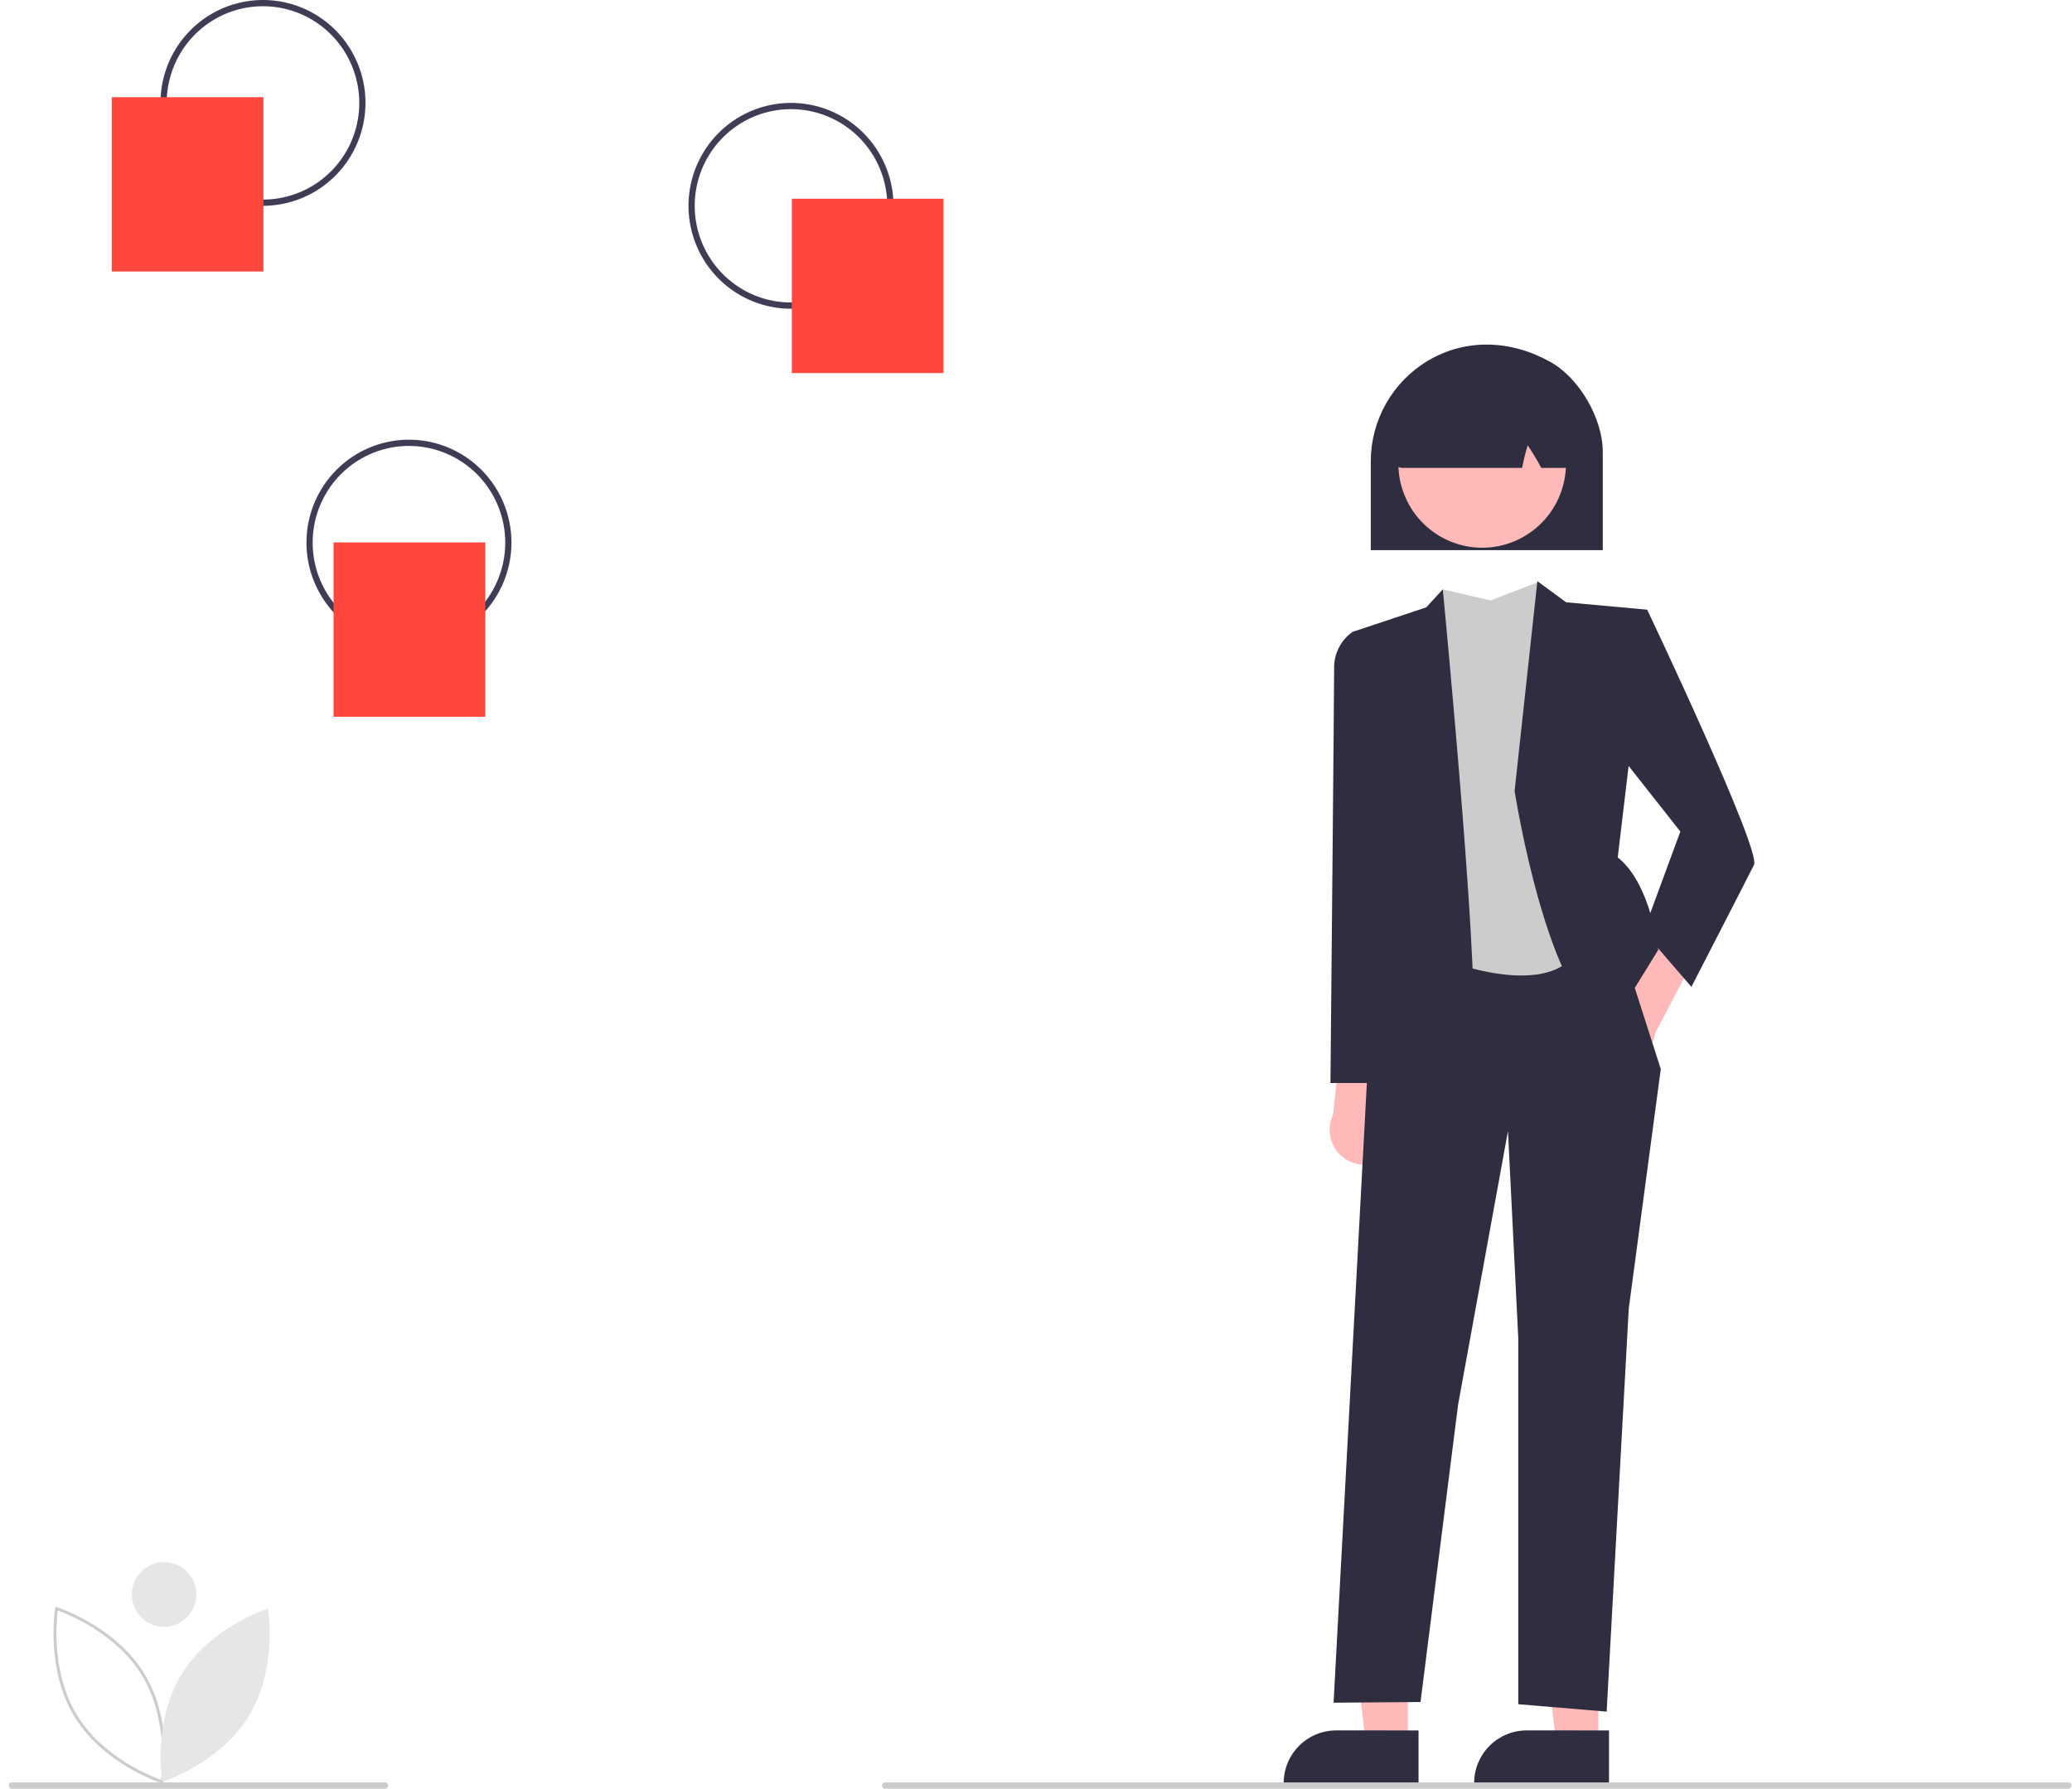 <svg width="227" height="196" viewBox="0 0 227 196" fill="none" xmlns="http://www.w3.org/2000/svg">
<g clip-path="url(#clip0_4455_4357)">
<path d="M28.811 22.553C26.59 22.553 24.419 21.892 22.573 20.653C20.726 19.414 19.287 17.653 18.437 15.592C17.587 13.531 17.364 11.264 17.798 9.077C18.231 6.889 19.301 4.88 20.871 3.303C22.442 1.726 24.442 0.652 26.621 0.217C28.799 -0.218 31.057 0.005 33.109 0.858C35.161 1.712 36.914 3.157 38.148 5.012C39.382 6.866 40.041 9.046 40.041 11.277C40.038 14.266 38.853 17.133 36.748 19.247C34.643 21.361 31.789 22.55 28.811 22.553ZM28.811 0.683C26.725 0.683 24.686 1.305 22.951 2.469C21.216 3.633 19.864 5.287 19.066 7.223C18.267 9.158 18.058 11.288 18.465 13.343C18.872 15.398 19.877 17.286 21.352 18.767C22.828 20.249 24.707 21.258 26.753 21.666C28.8 22.075 30.921 21.865 32.848 21.064C34.776 20.262 36.423 18.904 37.583 17.162C38.742 15.42 39.36 13.372 39.36 11.277C39.36 8.467 38.249 5.773 36.271 3.786C34.292 1.8 31.609 0.683 28.811 0.683Z" fill="#3F3D56"/>
<path d="M86.659 33.83C84.438 33.83 82.267 33.168 80.42 31.929C78.574 30.69 77.134 28.929 76.284 26.868C75.435 24.808 75.212 22.541 75.645 20.353C76.079 18.166 77.148 16.156 78.719 14.579C80.289 13.002 82.29 11.928 84.468 11.493C86.647 11.058 88.905 11.281 90.957 12.135C93.008 12.988 94.762 14.434 95.996 16.288C97.23 18.142 97.889 20.323 97.889 22.553C97.885 25.543 96.701 28.409 94.596 30.523C92.491 32.637 89.636 33.826 86.659 33.83ZM86.659 11.96C84.573 11.96 82.533 12.581 80.799 13.745C79.064 14.909 77.712 16.564 76.913 18.499C76.115 20.435 75.906 22.565 76.313 24.62C76.72 26.674 77.725 28.562 79.2 30.044C80.675 31.525 82.555 32.534 84.601 32.943C86.647 33.351 88.769 33.142 90.696 32.34C92.624 31.538 94.271 30.18 95.43 28.438C96.589 26.696 97.208 24.648 97.208 22.553C97.208 19.744 96.097 17.049 94.118 15.062C92.14 13.076 89.457 11.96 86.659 11.96Z" fill="#3F3D56"/>
<path d="M44.804 70.735C42.583 70.735 40.412 70.074 38.565 68.835C36.718 67.595 35.279 65.834 34.429 63.774C33.579 61.713 33.357 59.446 33.79 57.258C34.223 55.071 35.293 53.062 36.863 51.484C38.434 49.907 40.435 48.833 42.613 48.398C44.791 47.963 47.049 48.187 49.101 49.04C51.153 49.894 52.907 51.339 54.141 53.193C55.375 55.048 56.033 57.228 56.033 59.458C56.03 62.448 54.846 65.314 52.74 67.428C50.635 69.542 47.781 70.732 44.804 70.735ZM44.804 48.865C42.717 48.865 40.678 49.486 38.943 50.65C37.208 51.814 35.856 53.469 35.058 55.404C34.259 57.34 34.05 59.47 34.458 61.525C34.864 63.58 35.869 65.467 37.344 66.949C38.82 68.43 40.699 69.439 42.746 69.848C44.792 70.257 46.913 70.047 48.841 69.245C50.768 68.443 52.416 67.086 53.575 65.344C54.734 63.602 55.353 61.553 55.353 59.458C55.353 56.649 54.241 53.954 52.263 51.968C50.285 49.981 47.601 48.865 44.804 48.865Z" fill="#3F3D56"/>
<path d="M12.238 29.753V10.648H28.861V29.753H12.238Z" fill="#FF473E"/>
<path d="M36.543 78.544V59.44H53.166V78.544H36.543Z" fill="#FF473E"/>
<path d="M86.746 40.88V21.775H103.369V40.88H86.746Z" fill="#FF473E"/>
<path d="M175.107 191.12L170.524 191.12L168.344 173.369H175.107L175.107 191.12Z" fill="#FFB9B9"/>
<path d="M176.277 195.581L161.5 195.58V195.393C161.5 193.861 162.106 192.392 163.185 191.309C164.263 190.226 165.726 189.617 167.252 189.617H167.252L176.277 189.618L176.277 195.581Z" fill="#2F2E41"/>
<path d="M154.239 191.12L149.657 191.12L147.477 173.369H154.24L154.239 191.12Z" fill="#FFB9B9"/>
<path d="M155.41 195.581L140.633 195.58V195.393C140.633 193.861 141.239 192.392 142.318 191.309C143.396 190.226 144.859 189.617 146.384 189.617H146.385L155.41 189.618L155.41 195.581Z" fill="#2F2E41"/>
<path d="M173.8 112.969C173.745 112.416 173.812 111.858 173.996 111.334C174.179 110.81 174.475 110.333 174.862 109.936C175.249 109.54 175.718 109.233 176.236 109.038C176.754 108.842 177.308 108.764 177.859 108.807L181.784 101.07L187.047 102.319L181.352 113.166C181.219 114.092 180.752 114.936 180.039 115.538C179.327 116.141 178.42 116.461 177.489 116.436C176.558 116.412 175.668 116.046 174.988 115.407C174.308 114.768 173.885 113.9 173.8 112.969Z" fill="#FFB9B9"/>
<path d="M152.413 126.216C152.766 125.789 153.021 125.289 153.161 124.751C153.3 124.214 153.321 123.652 153.221 123.106C153.121 122.559 152.903 122.042 152.583 121.589C152.262 121.136 151.846 120.76 151.365 120.486L152.42 111.868L147.361 109.947L146.042 122.138C145.637 122.981 145.554 123.943 145.809 124.842C146.064 125.742 146.638 126.516 147.423 127.019C148.209 127.522 149.15 127.718 150.07 127.57C150.989 127.422 151.823 126.94 152.413 126.216Z" fill="#FFB9B9"/>
<path d="M176.423 99.903L181.949 117.143L178.44 143.392L176.019 187.559L166.335 186.748V146.634L165.207 123.942L159.743 153.927L155.626 186.505L146.102 186.582L149.791 117.865L151.405 100.441L176.423 99.903Z" fill="#2F2E41"/>
<path d="M168.555 63.77L163.31 65.796L158.064 64.58L155.441 104.087C155.441 104.087 171.178 111.381 173.599 102.466C176.02 93.552 168.555 63.77 168.555 63.77Z" fill="#CCCCCC"/>
<path d="M180.46 66.809L171.583 65.999L168.428 63.685L165.934 86.664C165.934 86.664 169.565 110.166 176.425 112.597L181.67 104.088C181.67 104.088 180.863 96.794 177.232 93.958L180.46 66.809Z" fill="#2F2E41"/>
<path d="M148.18 69.24L156.255 66.551L158.066 64.58C158.066 64.58 162.706 112.596 161.092 113.407C159.478 114.217 148.987 115.027 148.987 115.027L148.18 69.24Z" fill="#2F2E41"/>
<path d="M177.233 70.05L180.461 66.809C180.461 66.809 192.969 93.147 192.162 94.767C191.355 96.388 185.303 108.139 185.303 108.139L180.057 102.061L184.092 91.121L176.426 81.396L177.233 70.05Z" fill="#2F2E41"/>
<path d="M150.6 70.051L148.179 69.24C147.535 69.695 147.013 70.303 146.661 71.011C146.309 71.718 146.137 72.502 146.161 73.292C146.161 76.129 145.758 118.675 145.758 118.675H152.517L150.6 70.051Z" fill="#2F2E41"/>
<path d="M150.176 50.524C150.183 48.303 150.765 46.121 151.863 44.193C152.962 42.265 154.54 40.657 156.443 39.525C160.487 37.128 165.366 37.171 169.828 39.644C173.008 41.406 175.594 45.838 175.594 49.525V60.284H150.176V50.524Z" fill="#2F2E41"/>
<path d="M166.785 58.888C171.234 56.446 172.87 50.844 170.437 46.376C168.005 41.908 162.427 40.266 157.978 42.709C153.529 45.151 151.893 50.753 154.326 55.221C156.758 59.688 162.336 61.33 166.785 58.888Z" fill="#FFB9B9"/>
<path d="M152.808 50.886C152.739 50.805 152.576 50.616 153.708 41.866L153.744 41.723H153.846C159.587 38.887 165.411 38.816 171.158 41.51C171.335 41.594 171.487 41.723 171.599 41.884C171.711 42.045 171.78 42.233 171.799 42.428C172.469 50.65 172.307 50.829 172.238 50.906C172.133 51.022 172.005 51.114 171.862 51.178C171.719 51.241 171.564 51.274 171.408 51.274H168.862L168.808 51.178C168.371 50.362 167.892 49.57 167.371 48.804C167.132 49.566 166.936 50.341 166.785 51.125L166.754 51.274H153.656C153.495 51.274 153.336 51.24 153.19 51.173C153.044 51.106 152.913 51.008 152.808 50.886Z" fill="#2F2E41"/>
<path d="M226.618 196H96.969C96.879 196 96.792 195.964 96.729 195.9C96.665 195.836 96.629 195.749 96.629 195.658C96.629 195.567 96.665 195.481 96.729 195.416C96.792 195.352 96.879 195.316 96.969 195.316H226.618C226.709 195.316 226.795 195.352 226.859 195.416C226.923 195.481 226.959 195.567 226.959 195.658C226.959 195.749 226.923 195.836 226.859 195.9C226.795 195.964 226.709 196 226.618 196Z" fill="#CCCCCC"/>
<path d="M17.907 195.464L17.73 195.408C17.667 195.388 11.352 193.352 8.16 188.119C4.968 182.886 6.031 176.312 6.042 176.246L6.072 176.063L6.249 176.119C6.313 176.139 12.627 178.176 15.819 183.408C19.011 188.642 17.949 195.215 17.938 195.281L17.907 195.464ZM6.332 176.488C6.187 177.591 5.608 183.315 8.435 187.95C11.263 192.586 16.603 194.668 17.648 195.039C17.793 193.936 18.373 188.212 15.545 183.577C12.719 178.942 7.377 176.859 6.332 176.488Z" fill="#CCCCCC"/>
<path d="M42.227 196H1.252C1.17 195.988 1.095 195.947 1.041 195.884C0.987 195.821 0.957 195.741 0.957 195.658C0.957 195.575 0.987 195.495 1.041 195.432C1.095 195.369 1.17 195.328 1.252 195.316H42.227C42.309 195.328 42.383 195.369 42.438 195.432C42.492 195.495 42.522 195.575 42.522 195.658C42.522 195.741 42.492 195.821 42.438 195.884C42.383 195.947 42.309 195.988 42.227 196Z" fill="#CCCCCC"/>
<path d="M19.878 183.493C16.681 188.734 17.78 195.254 17.78 195.254C17.78 195.254 24.064 193.276 27.261 188.034C30.459 182.792 29.359 176.272 29.359 176.272C29.359 176.272 23.075 178.251 19.878 183.493Z" fill="#E6E6E6"/>
<path d="M17.978 178.269C19.929 178.269 21.511 176.681 21.511 174.721C21.511 172.762 19.929 171.174 17.978 171.174C16.027 171.174 14.445 172.762 14.445 174.721C14.445 176.681 16.027 178.269 17.978 178.269Z" fill="#E6E6E6"/>
</g>
<defs>
<clipPath id="clip0_4455_4357">
<rect width="226" height="196" fill="white" transform="translate(0.957)"/>
</clipPath>
</defs>
</svg>
